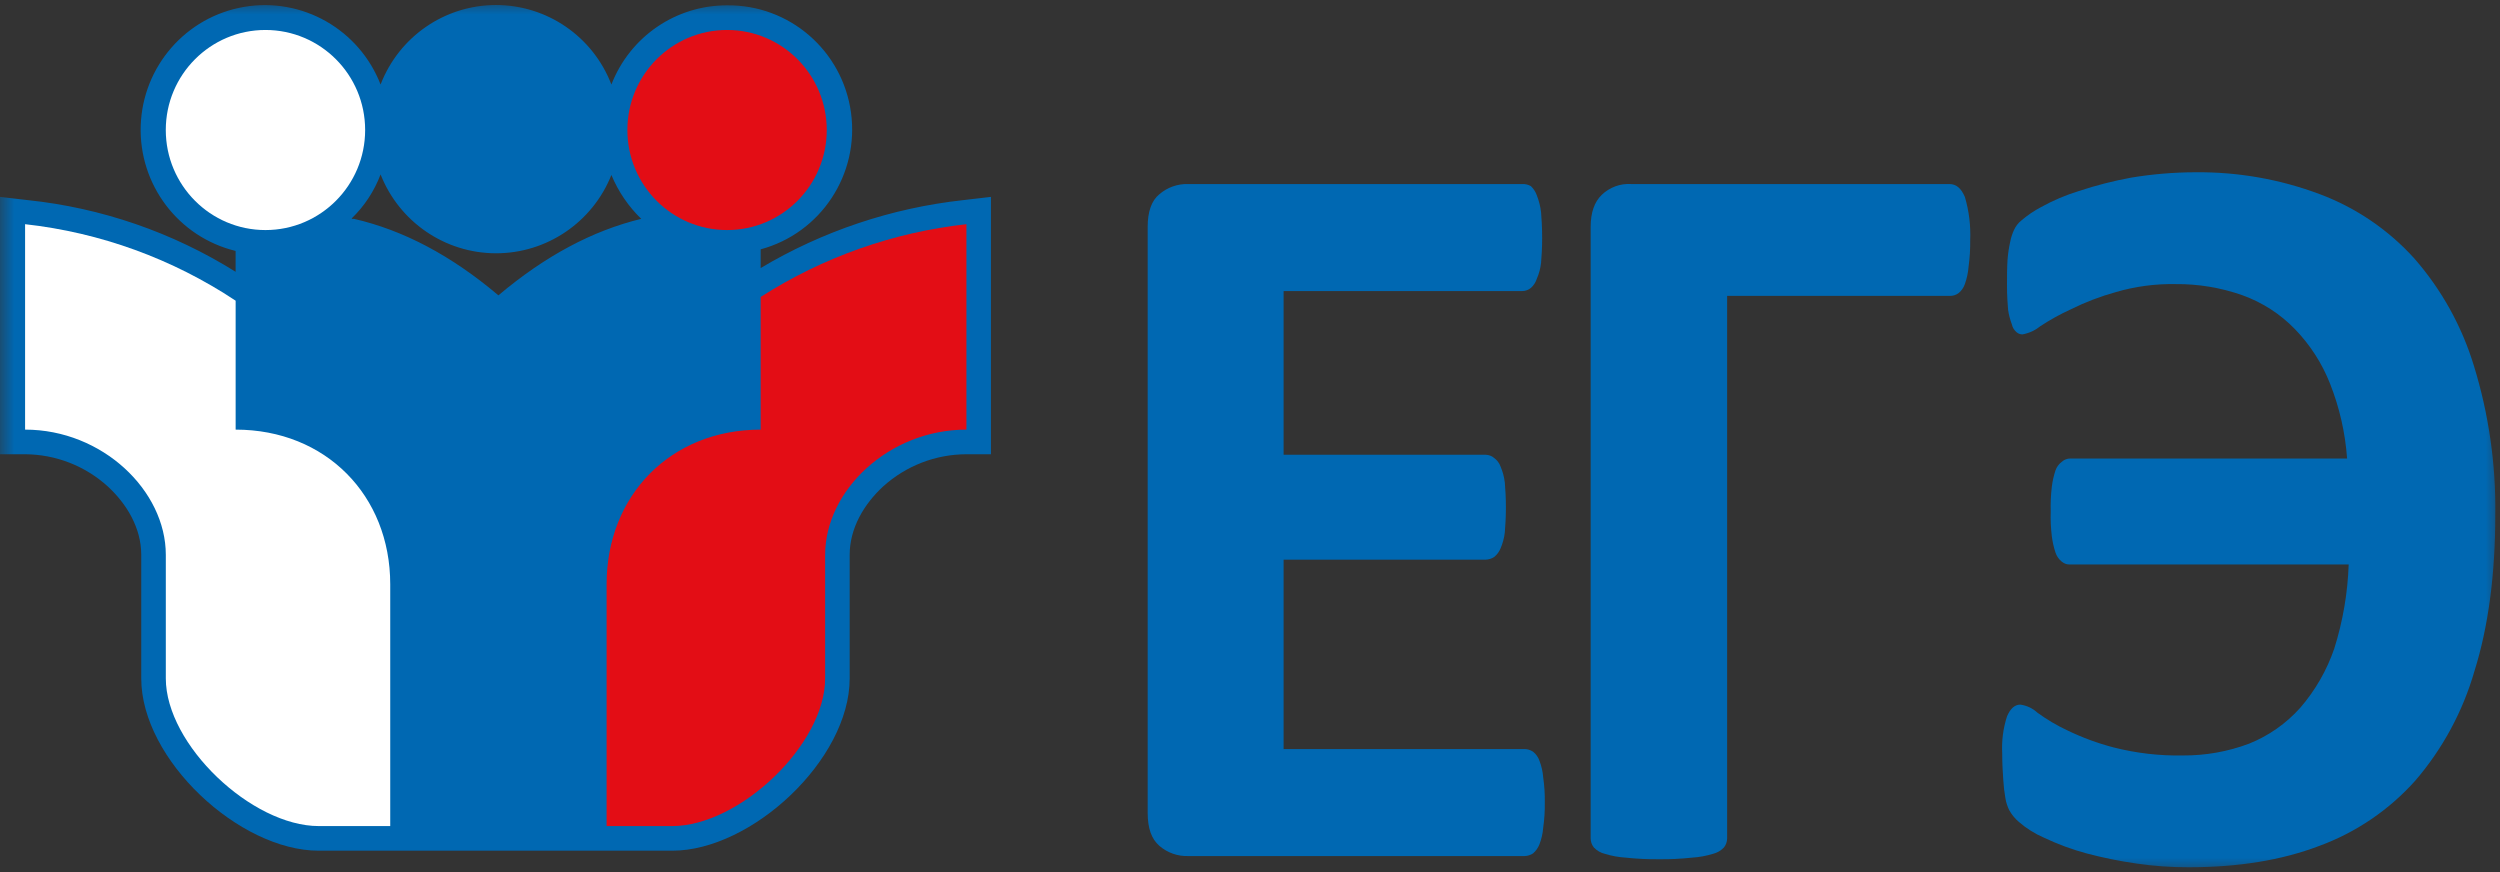 <svg width="86" height="30" viewBox="0 0 86 30" fill="none" xmlns="http://www.w3.org/2000/svg">
  <rect x="0" y="0" width="86" height="30" fill="#333333" stroke="none"/>
  <mask id="mask0_233_670" style="mask-type:luminance" maskUnits="userSpaceOnUse" x="0" y="0" width="86" height="30">
    <path d="M86 0H0V30H86V0Z" fill="white"/>
  </mask>
  <g mask="url(#mask0_233_670)">
    <path fill-rule="evenodd" clip-rule="evenodd" d="M25.012 0.184C27.154 0.16 28.981 1.739 29.274 3.87C29.568 6.001 28.236 8.018 26.167 8.577V9.221C28.296 7.952 30.672 7.155 33.135 6.884L34.088 6.773V15.626H33.245C32.188 15.628 31.17 16.021 30.384 16.73C29.724 17.338 29.229 18.166 29.229 19.086V23.338C29.229 26.135 25.855 29.264 23.123 29.264H10.965C8.233 29.264 4.859 26.135 4.859 23.338V19.086C4.859 18.166 4.364 17.338 3.704 16.73C2.924 16.024 1.912 15.631 0.862 15.626H0V6.773L0.954 6.884C3.493 7.15 5.939 7.994 8.105 9.35V8.632C6.134 8.153 4.771 6.35 4.841 4.316C4.912 2.282 6.397 0.578 8.396 0.237C10.394 -0.104 12.357 1.012 13.092 2.908C13.725 1.26 15.303 0.173 17.062 0.173C18.822 0.173 20.4 1.26 21.032 2.908C21.67 1.262 23.251 0.179 25.012 0.184ZM12.102 7.528H12.176C13.863 7.915 15.513 8.78 17.145 10.16C18.759 8.798 20.391 7.933 22.059 7.528C21.617 7.101 21.268 6.587 21.032 6.019C20.382 7.649 18.806 8.717 17.056 8.713C15.306 8.709 13.736 7.634 13.092 6C12.877 6.57 12.539 7.085 12.102 7.51V7.528Z" fill="#0068B2"/>
    <path fill-rule="evenodd" clip-rule="evenodd" d="M0.863 7.712C3.451 8 5.934 8.902 8.106 10.344V14.779C11.205 14.779 13.424 17.043 13.424 20.098V28.417H10.967C8.656 28.417 5.704 25.62 5.704 23.337V19.086C5.704 16.877 3.522 14.779 0.863 14.779V7.712Z" fill="white"/>
    <path fill-rule="evenodd" clip-rule="evenodd" d="M33.245 7.712C30.726 7.992 28.304 8.848 26.167 10.215V14.779C23.068 14.779 20.867 17.043 20.867 20.098V28.417H23.123C25.433 28.417 28.385 25.62 28.385 23.337V19.086C28.385 16.877 30.567 14.779 33.245 14.779V7.712Z" fill="#E30D15"/>
    <path fill-rule="evenodd" clip-rule="evenodd" d="M9.132 1.031C11.026 1.031 12.561 2.572 12.561 4.472C12.561 6.373 11.026 7.914 9.132 7.914C7.238 7.914 5.703 6.373 5.703 4.472C5.703 2.572 7.238 1.031 9.132 1.031Z" fill="white"/>
    <path fill-rule="evenodd" clip-rule="evenodd" d="M25.011 1.031C26.905 1.031 28.44 2.572 28.44 4.472C28.44 6.373 26.905 7.914 25.011 7.914C23.117 7.914 21.582 6.373 21.582 4.472C21.582 2.572 23.117 1.031 25.011 1.031Z" fill="#E30D15"/>
    <path d="M53.141 27.607C53.145 27.897 53.127 28.186 53.086 28.472C53.071 28.668 53.028 28.86 52.958 29.043C52.911 29.164 52.836 29.271 52.738 29.356C52.651 29.414 52.549 29.446 52.445 29.448H40.874C40.512 29.46 40.159 29.335 39.884 29.098C39.609 28.859 39.48 28.491 39.48 27.957V7.804C39.48 7.288 39.609 6.902 39.884 6.681C40.159 6.444 40.512 6.32 40.874 6.331H52.371C52.474 6.327 52.576 6.352 52.665 6.405C52.755 6.493 52.824 6.599 52.866 6.718C52.941 6.907 52.99 7.105 53.013 7.307C53.031 7.528 53.05 7.822 53.05 8.19C53.05 8.558 53.031 8.798 53.013 9.037C52.993 9.227 52.944 9.414 52.866 9.589C52.829 9.71 52.759 9.818 52.665 9.902C52.583 9.972 52.479 10.011 52.371 10.012H44.156V15.644H51.106C51.214 15.645 51.318 15.684 51.399 15.755C51.501 15.828 51.577 15.931 51.619 16.049C51.695 16.225 51.744 16.411 51.766 16.601C51.785 16.84 51.803 17.116 51.803 17.448C51.803 17.779 51.785 18.092 51.766 18.313C51.744 18.503 51.695 18.689 51.619 18.865C51.572 18.98 51.496 19.082 51.399 19.16C51.312 19.218 51.211 19.249 51.106 19.252H44.156V25.767H52.445C52.549 25.769 52.651 25.801 52.738 25.859C52.84 25.94 52.916 26.049 52.958 26.172C53.028 26.355 53.071 26.547 53.086 26.742C53.127 27.029 53.146 27.318 53.141 27.607Z" fill="#0068B2"/>
    <path d="M67.775 8.264C67.779 8.565 67.76 8.867 67.72 9.166C67.704 9.373 67.661 9.577 67.591 9.773C67.549 9.896 67.473 10.005 67.371 10.086C67.281 10.152 67.171 10.185 67.059 10.178H59.413V28.84C59.413 28.954 59.374 29.065 59.303 29.153C59.199 29.263 59.065 29.34 58.918 29.374C58.685 29.445 58.445 29.488 58.203 29.503C57.825 29.544 57.446 29.563 57.066 29.558C56.686 29.562 56.307 29.544 55.929 29.503C55.687 29.488 55.447 29.445 55.214 29.374C55.067 29.34 54.933 29.263 54.829 29.153C54.758 29.065 54.719 28.954 54.719 28.84V7.804C54.719 7.313 54.847 6.945 55.104 6.699C55.374 6.441 55.74 6.307 56.112 6.331H67.059C67.298 6.331 67.463 6.478 67.591 6.773C67.734 7.256 67.796 7.76 67.775 8.264Z" fill="#0068B2"/>
    <path d="M85.838 17.706C85.838 19.767 85.6 21.552 85.123 23.08C84.723 24.47 84.029 25.757 83.087 26.853C82.187 27.861 81.053 28.632 79.787 29.098C78.485 29.595 76.981 29.834 75.294 29.834C74.693 29.836 74.092 29.793 73.497 29.706C72.916 29.623 72.341 29.506 71.773 29.356C71.276 29.221 70.791 29.042 70.325 28.822C70.005 28.685 69.708 28.499 69.445 28.27C69.311 28.156 69.199 28.019 69.115 27.865C69.053 27.737 69.01 27.601 68.986 27.46C68.95 27.253 68.925 27.044 68.913 26.834C68.895 26.577 68.876 26.282 68.876 25.914C68.853 25.484 68.909 25.054 69.041 24.644C69.151 24.387 69.298 24.239 69.5 24.239C69.719 24.269 69.924 24.365 70.086 24.515C70.408 24.751 70.752 24.954 71.113 25.123C71.625 25.371 72.159 25.568 72.709 25.712C73.487 25.91 74.289 26.003 75.093 25.988C75.869 25.993 76.639 25.856 77.366 25.583C78.04 25.313 78.642 24.891 79.127 24.35C79.645 23.751 80.044 23.057 80.3 22.307C80.595 21.37 80.761 20.398 80.795 19.417H71.223C71.117 19.427 71.012 19.393 70.93 19.325C70.828 19.244 70.752 19.136 70.71 19.012C70.648 18.827 70.606 18.636 70.582 18.442C70.548 18.161 70.536 17.878 70.545 17.595C70.537 17.312 70.549 17.029 70.582 16.748C70.606 16.555 70.648 16.363 70.71 16.178C70.752 16.06 70.829 15.957 70.93 15.883C71.01 15.81 71.115 15.771 71.223 15.773H80.74C80.677 14.889 80.479 14.02 80.153 13.196C79.877 12.496 79.466 11.858 78.943 11.319C78.44 10.8 77.825 10.404 77.146 10.159C76.404 9.896 75.623 9.765 74.836 9.773C74.141 9.76 73.449 9.853 72.782 10.049C72.251 10.196 71.735 10.393 71.242 10.638C70.872 10.806 70.517 11.003 70.178 11.227C70.003 11.369 69.795 11.463 69.573 11.503C69.499 11.503 69.428 11.477 69.371 11.429C69.287 11.358 69.229 11.261 69.206 11.153C69.146 10.993 69.103 10.826 69.078 10.656C69.06 10.435 69.041 10.159 69.041 9.847C69.041 9.534 69.041 9.184 69.06 8.926C69.076 8.722 69.106 8.519 69.151 8.319C69.177 8.179 69.221 8.043 69.28 7.914C69.338 7.785 69.426 7.671 69.536 7.583C69.745 7.405 69.972 7.25 70.215 7.123C70.628 6.894 71.065 6.709 71.517 6.57C72.105 6.376 72.705 6.222 73.314 6.11C74.041 5.99 74.777 5.928 75.514 5.926C76.979 5.91 78.433 6.165 79.805 6.681C81.047 7.147 82.16 7.904 83.051 8.889C83.99 9.962 84.69 11.223 85.104 12.589C85.614 14.245 85.862 15.972 85.838 17.706Z" fill="#0068B2"/>
  </g>
</svg>
